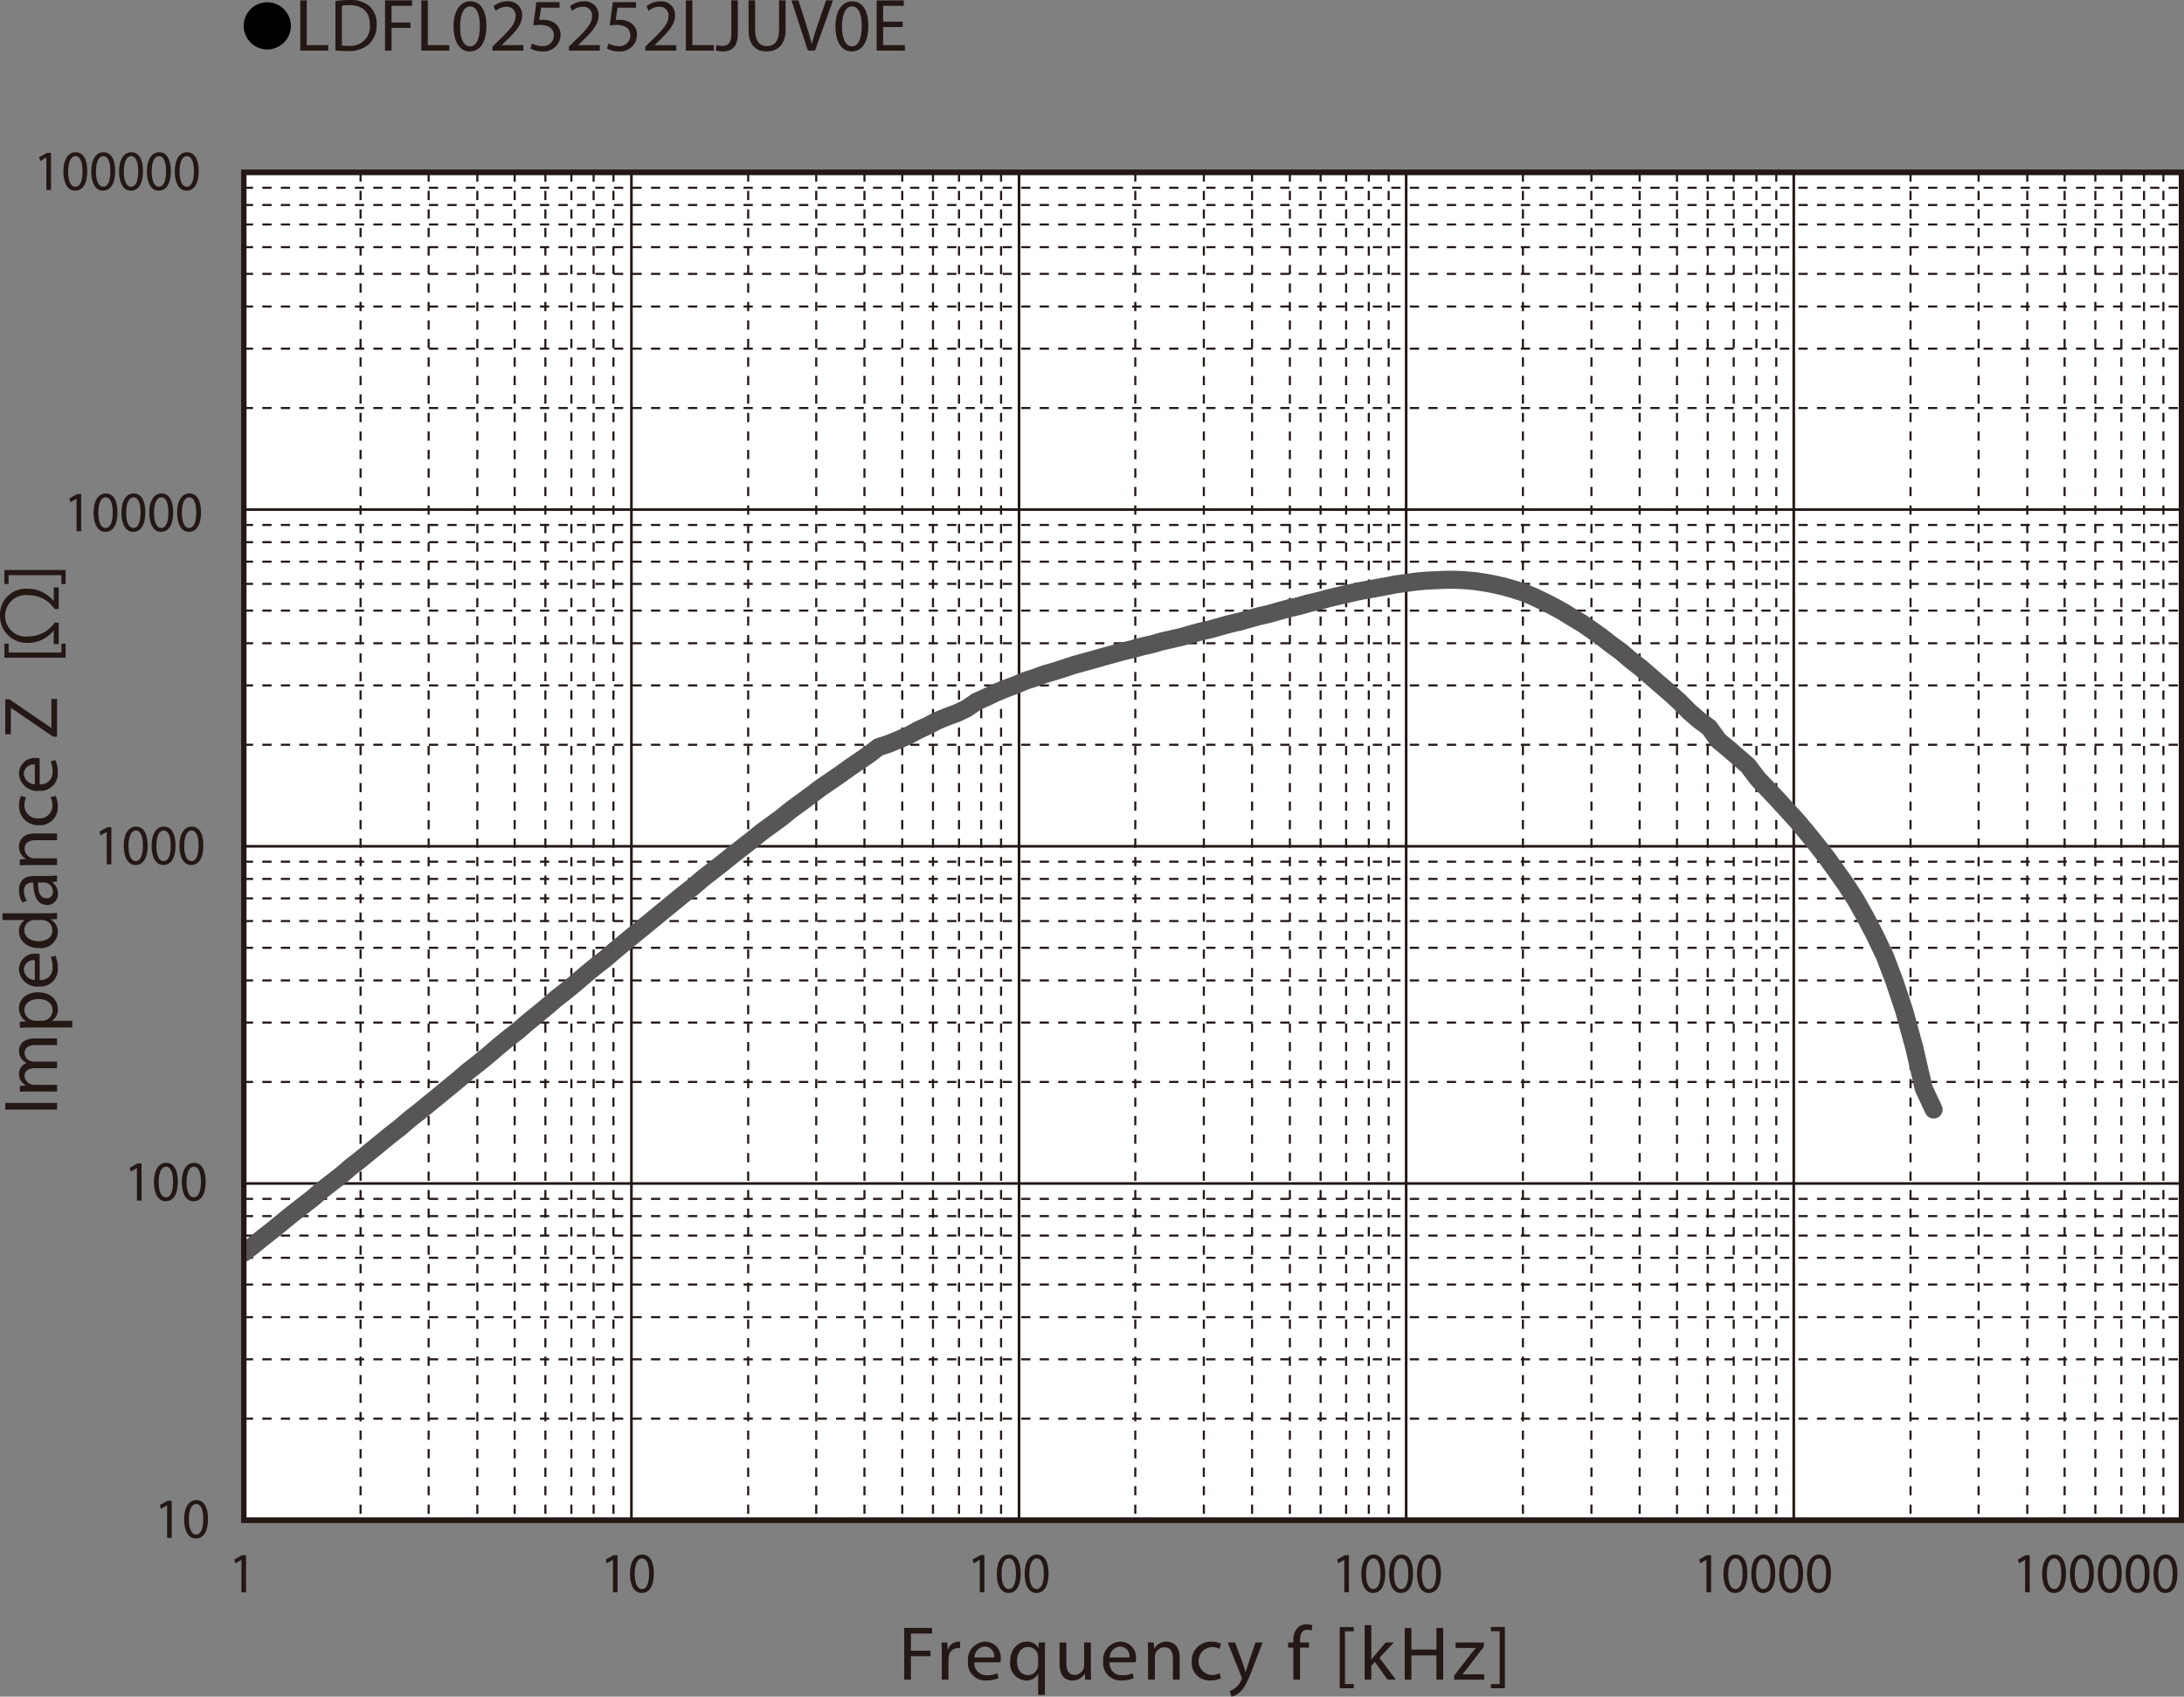 <svg id="レイヤー_1" data-name="レイヤー 1" xmlns="http://www.w3.org/2000/svg" xmlns:xlink="http://www.w3.org/1999/xlink" viewBox="0 0 322.39 250.507">
  <rect x="0" y="0" width="322.39" height="250.507" fill="#808080" stroke="none"/>
  <defs>
    <style>
      .cls-1, .cls-4, .cls-5, .cls-6, .cls-8 {
        fill: none;
      }

      .cls-1, .cls-4, .cls-5, .cls-6 {
        stroke: #231815;
      }

      .cls-1, .cls-6 {
        stroke-width: 0.774px;
      }

      .cls-2 {
        fill: #231815;
      }

      .cls-3 {
        fill: #fff;
      }

      .cls-4 {
        stroke-miterlimit: 3.864;
        stroke-width: 0.309px;
        stroke-dasharray: 1.366 1.366;
      }

      .cls-5, .cls-6, .cls-8 {
        stroke-linecap: round;
      }

      .cls-5, .cls-8 {
        stroke-linejoin: round;
      }

      .cls-5 {
        stroke-width: 0.388px;
      }

      .cls-6 {
        stroke-miterlimit: 10;
      }

      .cls-7 {
        clip-path: url(#clip-path);
      }

      .cls-8 {
        stroke: #575555;
        stroke-width: 2.663px;
      }
    </style>
    <clipPath id="clip-path" transform="translate(-1.438 -1.738)">
      <rect class="cls-1" x="37.43" y="27.188" width="286.011" height="199.006"/>
    </clipPath>
  </defs>
  <title>FL_HighV_Imp_LDFL025252LJUV0E</title>
  <g>
    <path d="M44.374,5.591a3.482,3.482,0,1,1-3.478-3.518A3.496,3.496,0,0,1,44.374,5.591Z" transform="translate(-1.438 -1.738)"/>
    <path class="cls-2" d="M45.758,1.793h.958V8.405h3.168V9.209h-4.126Z" transform="translate(-1.438 -1.738)"/>
    <path class="cls-2" d="M50.95,1.893a13.665,13.665,0,0,1,2.036-.154,4.248,4.248,0,0,1,3.003.924,3.415,3.415,0,0,1,1.045,2.662,3.923,3.923,0,0,1-1.067,2.883,4.57,4.57,0,0,1-3.279,1.067,15.415,15.415,0,0,1-1.738-.088Zm.958,6.557a6.042,6.042,0,0,0,.968.055A2.85,2.85,0,0,0,56.033,5.358c.011-1.749-.979-2.86-3.003-2.86a5.423,5.423,0,0,0-1.122.099Z" transform="translate(-1.438 -1.738)"/>
    <path class="cls-2" d="M58.276,1.793h3.994v.803H59.233V5.061h2.805v.792H59.233V9.209h-.958Z" transform="translate(-1.438 -1.738)"/>
    <path class="cls-2" d="M63.633,1.793h.958V8.405h3.168V9.209h-4.126Z" transform="translate(-1.438 -1.738)"/>
    <path class="cls-2" d="M73.236,5.556c0,2.431-.902,3.773-2.486,3.773-1.397,0-2.343-1.309-2.365-3.675,0-2.398,1.034-3.718,2.486-3.718C72.378,1.937,73.236,3.279,73.236,5.556ZM69.353,5.666c0,1.859.572,2.916,1.452,2.916.99,0,1.463-1.155,1.463-2.981,0-1.76-.451-2.916-1.452-2.916C69.969,2.685,69.353,3.719,69.353,5.666Z" transform="translate(-1.438 -1.738)"/>
    <path class="cls-2" d="M74.127,9.209V8.614l.759-.737c1.826-1.738,2.651-2.663,2.662-3.741a1.276,1.276,0,0,0-1.419-1.397,2.436,2.436,0,0,0-1.519.605l-.308-.682a3.139,3.139,0,0,1,2.024-.726A2.012,2.012,0,0,1,78.517,4.016c0,1.32-.957,2.388-2.464,3.84L75.48,8.383v.022h3.212V9.209Z" transform="translate(-1.438 -1.738)"/>
    <path class="cls-2" d="M84.039,2.872H81.31l-.275,1.837a3.826,3.826,0,0,1,.583-.044,3.023,3.023,0,0,1,1.541.385,2.039,2.039,0,0,1,1.023,1.837A2.481,2.481,0,0,1,81.519,9.33a3.505,3.505,0,0,1-1.782-.44l.242-.737a3.2,3.2,0,0,0,1.529.396,1.578,1.578,0,0,0,1.694-1.551c-.011-.924-.627-1.584-2.058-1.584a7.446,7.446,0,0,0-.99.077l.462-3.432h3.421Z" transform="translate(-1.438 -1.738)"/>
    <path class="cls-2" d="M85.413,9.209V8.614l.759-.737c1.826-1.738,2.651-2.663,2.662-3.741a1.276,1.276,0,0,0-1.419-1.397,2.436,2.436,0,0,0-1.519.605l-.308-.682a3.139,3.139,0,0,1,2.024-.726,2.012,2.012,0,0,1,2.189,2.079c0,1.32-.957,2.388-2.464,3.84l-.572.528v.022h3.212V9.209Z" transform="translate(-1.438 -1.738)"/>
    <path class="cls-2" d="M95.325,2.872H92.596l-.275,1.837a3.827,3.827,0,0,1,.583-.044,3.023,3.023,0,0,1,1.541.385,2.039,2.039,0,0,1,1.023,1.837,2.481,2.481,0,0,1-2.663,2.442A3.505,3.505,0,0,1,91.023,8.89l.242-.737a3.2,3.2,0,0,0,1.529.396,1.578,1.578,0,0,0,1.694-1.551c-.011-.924-.627-1.584-2.058-1.584a7.446,7.446,0,0,0-.99.077l.462-3.432h3.421Z" transform="translate(-1.438 -1.738)"/>
    <path class="cls-2" d="M96.699,9.209V8.614l.759-.737c1.826-1.738,2.651-2.663,2.662-3.741a1.276,1.276,0,0,0-1.419-1.397,2.436,2.436,0,0,0-1.519.605L96.875,2.663a3.139,3.139,0,0,1,2.024-.726,2.012,2.012,0,0,1,2.189,2.079c0,1.32-.957,2.388-2.464,3.84l-.572.528v.022h3.212V9.209Z" transform="translate(-1.438 -1.738)"/>
    <path class="cls-2" d="M102.683,1.793h.958V8.405h3.168V9.209h-4.126Z" transform="translate(-1.438 -1.738)"/>
    <path class="cls-2" d="M109.394,1.793h.957V6.755c0,1.969-.968,2.574-2.244,2.574a3.099,3.099,0,0,1-1.023-.176l.143-.781a2.291,2.291,0,0,0,.803.143c.858,0,1.364-.385,1.364-1.837Z" transform="translate(-1.438 -1.738)"/>
    <path class="cls-2" d="M112.902,1.793V6.183c0,1.661.737,2.365,1.727,2.365,1.1,0,1.804-.726,1.804-2.365V1.793h.968V6.117c0,2.277-1.199,3.212-2.806,3.212-1.518,0-2.662-.869-2.662-3.168V1.793Z" transform="translate(-1.438 -1.738)"/>
    <path class="cls-2" d="M120.69,9.209l-2.42-7.415h1.034L120.459,5.446c.319,1.001.594,1.903.792,2.772h.022c.209-.858.517-1.793.847-2.761l1.254-3.664h1.023l-2.651,7.415Z" transform="translate(-1.438 -1.738)"/>
    <path class="cls-2" d="M129.611,5.556c0,2.431-.902,3.773-2.486,3.773-1.397,0-2.343-1.309-2.365-3.675,0-2.398,1.034-3.718,2.486-3.718C128.753,1.937,129.611,3.279,129.611,5.556ZM125.728,5.666c0,1.859.572,2.916,1.452,2.916.99,0,1.463-1.155,1.463-2.981,0-1.76-.451-2.916-1.452-2.916C126.344,2.685,125.728,3.719,125.728,5.666Z" transform="translate(-1.438 -1.738)"/>
    <path class="cls-2" d="M134.683,5.732h-2.882V8.405h3.212V9.209h-4.17v-7.415h4.005v.803h-3.047V4.94h2.882Z" transform="translate(-1.438 -1.738)"/>
  </g>
  <rect class="cls-3" x="35.991" y="25.45" width="286.011" height="199.006"/>
  <rect class="cls-3" x="35.991" y="25.45" width="286.011" height="199.006"/>
  <path class="cls-4" d="M37.43,29.463H323.44m-286.01,2.543H323.44M37.43,34.883H323.44M37.43,38.231H323.44M37.43,42.177H323.44M37.43,46.996H323.44m-286.01,6.222H323.44M37.43,61.983H323.44M37.43,79.248H323.44M37.43,81.789H323.44M37.43,84.669H323.44M37.43,87.946H323.44M37.43,91.894H323.44M37.43,96.714H323.44M37.43,102.937H323.44M37.43,111.701H323.44M37.43,128.967H323.44M37.43,131.51H323.44M37.43,134.384H323.44M37.43,137.731H323.44M37.43,141.679H323.44M37.43,146.498H323.44M37.43,152.719H323.44M37.43,161.487H323.44M37.43,178.75H323.44M37.43,181.292H323.44M37.43,184.17H323.44M37.43,187.45H323.44M37.43,191.398H323.44m-286.01,4.817H323.44M37.43,202.438H323.44M37.43,211.205H323.44" transform="translate(-1.438 -1.738)"/>
  <path class="cls-5" d="M37.43,27.187H323.44M37.43,76.973H323.44M37.43,126.691H323.44M37.43,176.475H323.44" transform="translate(-1.438 -1.738)"/>
  <path class="cls-4" d="M320.787,27.187V226.194m-2.86-199.008V226.194M314.579,27.187V226.194M310.741,27.187V226.194M306.205,27.187V226.194m-5.512-199.008V226.194M293.507,27.187V226.194M283.458,27.187V226.194M263.643,27.187V226.194M260.711,27.187V226.194M257.362,27.187V226.194M253.524,27.187V226.194M248.988,27.187V226.194m-5.512-199.008V226.194m-7.116-199.008V226.194M226.243,27.187V226.194M206.425,27.187V226.194M203.494,27.187V226.194M200.146,27.187V226.194M196.378,27.187V226.194M191.843,27.187V226.194M186.261,27.187V226.194m-7.118-199.008V226.194M169.024,27.187V226.194M149.209,27.187V226.194M146.279,27.187V226.194M143,27.187V226.194M139.161,27.187V226.194M134.625,27.187V226.194M129.044,27.187V226.194m-7.118-199.008V226.194M111.879,27.187V226.194M91.994,27.187V226.194M89.064,27.187V226.194M85.783,27.187V226.194M81.945,27.187V226.194M77.41,27.187V226.194M71.898,27.187V226.194M64.712,27.187V226.194M54.663,27.187V226.194" transform="translate(-1.438 -1.738)"/>
  <path class="cls-5" d="M323.44,27.187V226.194M266.223,27.187V226.194M209.008,27.187V226.194M151.861,27.187V226.194M94.644,27.187V226.194" transform="translate(-1.438 -1.738)"/>
  <rect class="cls-6" x="35.991" y="25.45" width="286.011" height="199.006"/>
  <g>
    <g class="cls-7">
      <path class="cls-8" d="M38.894,185.575l1.396-1.136m0,0,1.465-1.139m0,0,1.466-1.204m0,0,1.395-1.136m0,0,2.931-2.278m0,0,1.396-1.204m0,0,1.466-1.137,1.464-1.135m0,0,1.395-1.206m0,0,1.468-1.137m0,0,1.464-1.205m0,0,1.396-1.14m0,0,1.464-1.2m0,0,1.466-1.137m0,0,1.396-1.205m0,0,1.464-1.139m0,0L64.852,164.63m0,0,1.393-1.136m0,0,2.932-2.41m0,0,1.396-1.202m0,0,1.464-1.14m0,0,1.466-1.203m0,0,1.396-1.205m0,0,1.466-1.204m0,0,1.466-1.137m0,0,1.393-1.206m0,0,1.466-1.204,1.468-1.205m0,0,1.396-1.204m0,0,1.464-1.135m0,0,1.464-1.206m0,0,1.396-1.203m0,0,1.464-1.206m0,0,1.467-1.139m0,0,1.395-1.203m0,0,1.466-1.205,1.465-1.206m0,0,1.397-1.135m0,0,2.929-2.409m0,0,1.396-1.139m0,0,1.466-1.203m0,0,1.466-1.139m0,0,1.395-1.206m0,0,1.466-1.136,1.465-1.139m0,0,1.399-1.136m0,0,1.464-1.139,1.464-1.136m0,0,1.395-1.139m0,0,1.466-1.069,1.466-1.07m0,0,1.396-1.137m0,0,1.466-1.073,1.465-1.071m0,0,1.395-1.07m0,0,1.466-1.002,1.463-1.005m0,0,1.397-1.004m0,0,1.464-1.001,1.466-1.006m0,0,1.395-1.069m0,0,1.467-.47m0,0,1.465-.602m0,0,1.395-.603m0,0,1.465-.802m0,0,1.466-.669m0,0,1.396-.737m0,0,1.466-.603m0,0,1.464-.535m0,0,1.395-.669m0,0,1.466-1.004m0,0,1.468-.667m0,0,1.394-.671m0,0,1.466-.602m0,0,1.464-.536m0,0,1.396-.602m0,0,1.466-.469m0,0,1.464-.535m0,0,1.396-.403m0,0,1.464-.468m0,0,1.397-.468m0,0,1.464-.402,1.466-.402m0,0,1.394-.402m0,0,1.468-.401,1.464-.402m0,0,1.396-.334m0,0,1.464-.403m0,0,1.464-.334m0,0,1.397-.402m0,0,1.466-.332,1.465-.335m0,0,1.394-.403m0,0,1.468-.401m0,0,1.464-.332m0,0,1.397-.403m0,0,1.464-.402m0,0,1.463-.335m0,0,1.397-.401m0,0,1.466-.402m0,0,1.466-.335m0,0,1.394-.401m0,0,1.466-.403m0,0,1.466-.332m0,0,1.396-.403m0,0,1.464-.334m0,0,1.464-.402m0,0,1.396-.334m0,0,1.464-.338,1.469-.334m0,0,1.392-.267m0,0,1.466-.267,1.464-.269m0,0,1.397-.267m0,0,1.466-.201,1.464-.201m0,0,1.395-.134m0,0,1.466-.067,1.466-.067m0,0H216.193m0,0,1.468.067m0,0,1.464.133m0,0,1.397.202m0,0,1.464.268m0,0,1.464.335m0,0,1.395.401m0,0,1.466.469m0,0,1.464.6m0,0,1.397.671m0,0,1.466.737m0,0,1.464.8m0,0,1.396.872m0,0,1.466.87m0,0,1.464,1.004m0,0,1.396,1.005m0,0,1.464,1.139m0,0,1.466,1.069m0,0,1.396,1.202m0,0,1.465,1.14m0,0,1.466,1.269m0,0,1.395,1.204m0,0,1.468,1.273m0,0,1.464,1.337m0,0,1.395,1.407m0,0,1.464,1.269m0,0,1.464,1.072m0,0,1.397,1.943m0,0,1.466,1.203m0,0,1.466,1.27m0,0,1.392,1.206m0,0,1.469,1.941m0,0,1.464,1.539m0,0,1.395,1.473m0,0,2.93,3.211m0,0,1.397,1.671m0,0,1.464,1.807m0,0,1.466,1.873m0,0,1.393,1.94m0,0,1.467,2.075m0,0,1.466,2.275m0,0,1.396,2.477m0,0,1.464,2.81m0,0,1.464,3.079m0,0,1.397,3.68m0,0,1.464,4.413m0,0,1.466,5.357m0,0,1.394,6.022m0,0,1.466,3.142M37.43,186.713l1.464-1.137" transform="translate(-1.438 -1.738)"/>
    </g>
    <rect class="cls-1" x="35.991" y="25.45" width="286.011" height="199.006"/>
  </g>
  <g>
    <path class="cls-2" d="M134.917,242.098h4.11v.828h-3.125v2.539h2.887v.816h-2.887v3.458H134.917Z" transform="translate(-1.438 -1.738)"/>
    <path class="cls-2" d="M140.457,245.964c0-.646-.011-1.202-.045-1.712h.872l.033,1.077h.046a1.644,1.644,0,0,1,1.517-1.202,1.087,1.087,0,0,1,.283.034v.941a1.501,1.501,0,0,0-.34-.034,1.399,1.399,0,0,0-1.336,1.281,2.832,2.832,0,0,0-.045.465v2.925H140.457Z" transform="translate(-1.438 -1.738)"/>
    <path class="cls-2" d="M145.271,247.177a1.758,1.758,0,0,0,1.88,1.905,3.595,3.595,0,0,0,1.518-.284l.169.715a4.437,4.437,0,0,1-1.822.34,2.546,2.546,0,0,1-2.694-2.767,2.662,2.662,0,0,1,2.569-2.959,2.324,2.324,0,0,1,2.265,2.585,3.674,3.674,0,0,1-.034.465Zm2.922-.714a1.421,1.421,0,0,0-1.382-1.621,1.652,1.652,0,0,0-1.528,1.621Z" transform="translate(-1.438 -1.738)"/>
    <path class="cls-2" d="M154.685,248.889h-.022a1.948,1.948,0,0,1-1.789.976,2.501,2.501,0,0,1-2.32-2.778c0-2.052,1.324-2.959,2.479-2.959a1.8,1.8,0,0,1,1.687.953h.022l.034-.828h.939c-.022.465-.033.941-.033,1.508v6.225h-.997Zm0-2.414a1.694,1.694,0,0,0-.045-.42,1.457,1.457,0,0,0-1.427-1.134c-1.03,0-1.653.873-1.653,2.108,0,1.089.521,2.041,1.619,2.041a1.484,1.484,0,0,0,1.427-1.088,1.697,1.697,0,0,0,.079-.477Z" transform="translate(-1.438 -1.738)"/>
    <path class="cls-2" d="M162.468,248.244c0,.566.011,1.065.045,1.496h-.883l-.057-.896h-.022a2.062,2.062,0,0,1-1.812,1.021c-.86,0-1.891-.477-1.891-2.403v-3.209h.996v3.038c0,1.043.316,1.746,1.223,1.746a1.404,1.404,0,0,0,1.404-1.417v-3.367h.996Z" transform="translate(-1.438 -1.738)"/>
    <path class="cls-2" d="M165.234,247.177a1.758,1.758,0,0,0,1.88,1.905,3.595,3.595,0,0,0,1.518-.284l.169.715a4.437,4.437,0,0,1-1.822.34,2.546,2.546,0,0,1-2.694-2.767,2.662,2.662,0,0,1,2.569-2.959,2.324,2.324,0,0,1,2.265,2.585,3.674,3.674,0,0,1-.034.465Zm2.922-.714a1.421,1.421,0,0,0-1.382-1.621,1.652,1.652,0,0,0-1.528,1.621Z" transform="translate(-1.438 -1.738)"/>
    <path class="cls-2" d="M170.91,245.738c0-.567-.011-1.032-.045-1.485h.883l.057.907h.022a2.017,2.017,0,0,1,1.812-1.032c.759,0,1.937.454,1.937,2.336v3.276h-.996v-3.163c0-.885-.329-1.621-1.269-1.621a1.416,1.416,0,0,0-1.336,1.02,1.445,1.445,0,0,0-.067.465v3.299h-.997Z" transform="translate(-1.438 -1.738)"/>
    <path class="cls-2" d="M181.66,249.536a3.667,3.667,0,0,1-1.573.317,2.605,2.605,0,0,1-2.729-2.8,2.786,2.786,0,0,1,2.943-2.914,3.328,3.328,0,0,1,1.381.283l-.226.771a2.306,2.306,0,0,0-1.155-.261,2.068,2.068,0,0,0-.034,4.126,2.823,2.823,0,0,0,1.223-.271Z" transform="translate(-1.438 -1.738)"/>
    <path class="cls-2" d="M183.747,244.252l1.2,3.242c.125.363.261.794.352,1.123h.022c.102-.329.215-.749.351-1.146l1.087-3.22h1.054l-1.495,3.911c-.713,1.882-1.2,2.846-1.879,3.436a2.706,2.706,0,0,1-1.224.646l-.249-.839a2.638,2.638,0,0,0,.872-.488,3.024,3.024,0,0,0,.838-1.11.729.729,0,0,0,.079-.238.879.879,0,0,0-.067-.261l-2.027-5.057Z" transform="translate(-1.438 -1.738)"/>
    <path class="cls-2" d="M192.357,249.74v-4.728h-.771v-.76h.771v-.261a2.591,2.591,0,0,1,.634-1.916,1.908,1.908,0,0,1,1.336-.51,2.323,2.323,0,0,1,.85.158l-.137.771a1.476,1.476,0,0,0-.634-.125c-.849,0-1.064.748-1.064,1.587v.295H194.667v.76H193.342v4.728Z" transform="translate(-1.438 -1.738)"/>
    <path class="cls-2" d="M199.201,251.009v-9.035h2.071v.623H199.971v7.789h1.302v.623Z" transform="translate(-1.438 -1.738)"/>
    <path class="cls-2" d="M203.867,246.769h.022c.136-.192.328-.431.487-.623l1.607-1.894h1.2l-2.117,2.256,2.411,3.231h-1.211l-1.891-2.63-.51.566v2.063h-.985v-8.05h.985Z" transform="translate(-1.438 -1.738)"/>
    <path class="cls-2" d="M209.782,242.098v3.197h3.69v-3.197h.997v7.642h-.997v-3.583h-3.69v3.583h-.985v-7.642Z" transform="translate(-1.438 -1.738)"/>
    <path class="cls-2" d="M216.082,249.162l2.479-3.231c.237-.295.464-.556.713-.85v-.023h-2.966v-.805h4.178l-.012.624L218.029,248.062c-.227.306-.453.578-.702.861v.022h3.204v.794H216.082Z" transform="translate(-1.438 -1.738)"/>
    <path class="cls-2" d="M223.581,241.962v9.047h-2.072v-.623h1.303v-7.801h-1.303v-.623Z" transform="translate(-1.438 -1.738)"/>
  </g>
  <g>
    <path class="cls-2" d="M2.215,164.583H9.856v.986H2.215Z" transform="translate(-1.438 -1.738)"/>
    <path class="cls-2" d="M5.854,162.896c-.567,0-1.032.011-1.485.045v-.873l.885-.045v-.034a1.893,1.893,0,0,1-1.01-1.724,1.622,1.622,0,0,1,1.1-1.553V158.689a2.261,2.261,0,0,1-.714-.611,1.878,1.878,0,0,1-.386-1.214c0-.726.477-1.803,2.381-1.803H9.856v.976H6.75c-1.055,0-1.689.386-1.689,1.19a1.292,1.292,0,0,0,.907,1.179,1.625,1.625,0,0,0,.499.079H9.856v.976H6.568c-.873,0-1.508.386-1.508,1.145a1.364,1.364,0,0,0,.998,1.236,1.376,1.376,0,0,0,.487.079H9.856v.976Z" transform="translate(-1.438 -1.738)"/>
    <path class="cls-2" d="M6.16,153.446c-.702,0-1.27.022-1.791.045v-.896l.941-.046v-.022a2.158,2.158,0,0,1-1.066-1.95c0-1.326,1.123-2.324,2.789-2.324,1.973,0,2.948,1.202,2.948,2.494a1.923,1.923,0,0,1-.862,1.689v.023h2.982v.986Zm1.463-.986a2.266,2.266,0,0,0,.408-.046,1.54,1.54,0,0,0,1.168-1.496c0-1.055-.862-1.667-2.12-1.667-1.1,0-2.041.578-2.041,1.633a1.593,1.593,0,0,0,1.235,1.508,1.616,1.616,0,0,0,.408.068Z" transform="translate(-1.438 -1.738)"/>
    <path class="cls-2" d="M7.294,146.443A1.759,1.759,0,0,0,9.199,144.561,3.598,3.598,0,0,0,8.915,143.042l.715-.17a4.454,4.454,0,0,1,.34,1.825,2.548,2.548,0,0,1-2.767,2.698,2.664,2.664,0,0,1-2.959-2.573,2.325,2.325,0,0,1,2.585-2.268,3.915,3.915,0,0,1,.465.033Zm-.714-2.926a1.421,1.421,0,0,0-1.621,1.384,1.653,1.653,0,0,0,1.621,1.53Z" transform="translate(-1.438 -1.738)"/>
    <path class="cls-2" d="M1.807,136.582H8.439c.487,0,1.043-.012,1.417-.046v.896l-.952.045v.022a2.031,2.031,0,0,1,1.077,1.871,2.502,2.502,0,0,1-2.789,2.347c-1.825.011-2.948-1.122-2.948-2.46a1.836,1.836,0,0,1,.839-1.655v-.023H1.807Zm4.796.997a1.744,1.744,0,0,0-.419.046A1.467,1.467,0,0,0,5.026,139.064c0,1.032.907,1.645,2.12,1.645,1.111,0,2.029-.545,2.029-1.622a1.499,1.499,0,0,0-1.19-1.462,1.719,1.719,0,0,0-.431-.046Z" transform="translate(-1.438 -1.738)"/>
    <path class="cls-2" d="M9.856,131.891l-.691.079v.034a2.045,2.045,0,0,1,.816,1.678,1.564,1.564,0,0,1-1.576,1.679c-1.326,0-2.052-1.18-2.041-3.3H6.251a1.131,1.131,0,0,0-1.27,1.247,2.729,2.729,0,0,0,.408,1.429l-.657.227a3.402,3.402,0,0,1-.488-1.803c0-1.678,1.146-2.086,2.245-2.086H8.541a7.691,7.691,0,0,0,1.315-.091Zm-2.801.147c-.022,1.089.171,2.324,1.236,2.324a.883.883,0,0,0,.952-.941,1.365,1.365,0,0,0-.918-1.326,1.041,1.041,0,0,0-.317-.057Z" transform="translate(-1.438 -1.738)"/>
    <path class="cls-2" d="M5.854,129.468c-.567,0-1.032.012-1.485.046v-.885l.907-.057v-.022a2.019,2.019,0,0,1-1.032-1.814c0-.759.454-1.938,2.336-1.938H9.856v.998H6.693c-.885,0-1.621.329-1.621,1.27a1.418,1.418,0,0,0,1.02,1.338,1.444,1.444,0,0,0,.465.068H9.856v.997Z" transform="translate(-1.438 -1.738)"/>
    <path class="cls-2" d="M9.652,119.268a3.679,3.679,0,0,1,.317,1.576,2.607,2.607,0,0,1-2.8,2.732,2.788,2.788,0,0,1-2.914-2.948,3.34,3.34,0,0,1,.283-1.383l.771.227a2.304,2.304,0,0,0-.261,1.156A1.899,1.899,0,0,0,7.124,122.567a1.881,1.881,0,0,0,2.052-1.905A2.83,2.83,0,0,0,8.904,119.438Z" transform="translate(-1.438 -1.738)"/>
    <path class="cls-2" d="M7.294,117.547a1.758,1.758,0,0,0,1.905-1.882,3.597,3.597,0,0,0-.284-1.519l.715-.17a4.456,4.456,0,0,1,.34,1.826A2.548,2.548,0,0,1,7.203,118.5a2.664,2.664,0,0,1-2.959-2.574,2.325,2.325,0,0,1,2.585-2.268,3.769,3.769,0,0,1,.465.034Zm-.714-2.925a1.421,1.421,0,0,0-1.621,1.383,1.653,1.653,0,0,0,1.621,1.53Z" transform="translate(-1.438 -1.738)"/>
    <path class="cls-2" d="M9.278,110.511l-6.201-4.24H3.043v3.877H2.215v-5.158h.602l6.179,4.217H9.029v-4.274h.827v5.578Z" transform="translate(-1.438 -1.738)"/>
    <path class="cls-2" d="M11.126,98.852H2.091v-2.075h.623v1.304h7.789V96.777H11.126Z" transform="translate(-1.438 -1.738)"/>
    <path class="cls-2" d="M9.368,88.474h.739v3.181H9.503a4.604,4.604,0,0,0-3.875-2.039A3.07,3.07,0,1,0,5.649,95.709,4.712,4.712,0,0,0,9.503,93.671h.604v3.169H9.368v-1.96H9.323A4.877,4.877,0,0,1,5.583,96.661,3.974,3.974,0,0,1,1.438,92.596a3.816,3.816,0,0,1,4.043-3.931,4.981,4.981,0,0,1,3.842,1.77h.045Z" transform="translate(-1.438 -1.738)"/>
    <path class="cls-2" d="M2.079,85.893H11.126v2.075h-.623V86.664H2.702v1.304H2.079Z" transform="translate(-1.438 -1.738)"/>
  </g>
  <path class="cls-2" d="M37.076,232.058h-.016l-.905.515-.137-.565,1.138-.641h.601v5.484h-.681Z" transform="translate(-1.438 -1.738)"/>
  <g>
    <path class="cls-2" d="M26.104,224.009h-.016l-.905.515-.137-.565,1.138-.641h.601v5.484h-.681Z" transform="translate(-1.438 -1.738)"/>
    <path class="cls-2" d="M32.146,226c0,1.865-.657,2.895-1.811,2.895-1.018,0-1.706-1.004-1.723-2.818,0-1.84.753-2.852,1.811-2.852C31.521,223.225,32.146,224.254,32.146,226Zm-2.828.085c0,1.426.417,2.235,1.058,2.235.721,0,1.065-.886,1.065-2.286,0-1.351-.328-2.236-1.058-2.236C29.768,223.798,29.318,224.591,29.318,226.085Z" transform="translate(-1.438 -1.738)"/>
  </g>
  <g>
    <path class="cls-2" d="M17.193,124.569h-.016l-.905.515-.137-.565,1.138-.642H17.874v5.485h-.681Z" transform="translate(-1.438 -1.738)"/>
    <path class="cls-2" d="M23.235,126.561c0,1.865-.657,2.894-1.811,2.894-1.018,0-1.706-1.004-1.723-2.818,0-1.839.753-2.852,1.811-2.852C22.61,123.784,23.235,124.813,23.235,126.561Zm-2.828.084c0,1.426.417,2.237,1.058,2.237.721,0,1.065-.887,1.065-2.287,0-1.35-.328-2.236-1.058-2.236C20.856,124.358,20.407,125.151,20.407,126.645Z" transform="translate(-1.438 -1.738)"/>
    <path class="cls-2" d="M27.347,126.561c0,1.865-.657,2.894-1.811,2.894-1.018,0-1.706-1.004-1.723-2.818,0-1.839.753-2.852,1.811-2.852C26.722,123.784,27.347,124.813,27.347,126.561Zm-2.828.084c0,1.426.417,2.237,1.058,2.237.721,0,1.065-.887,1.065-2.287,0-1.35-.328-2.236-1.058-2.236C24.968,124.358,24.519,125.151,24.519,126.645Z" transform="translate(-1.438 -1.738)"/>
    <path class="cls-2" d="M31.457,126.561c0,1.865-.657,2.894-1.811,2.894-1.018,0-1.706-1.004-1.723-2.818,0-1.839.753-2.852,1.811-2.852C30.832,123.784,31.457,124.813,31.457,126.561Zm-2.828.084c0,1.426.417,2.237,1.058,2.237.721,0,1.065-.887,1.065-2.287,0-1.35-.328-2.236-1.058-2.236C29.078,124.358,28.629,125.151,28.629,126.645Z" transform="translate(-1.438 -1.738)"/>
  </g>
  <g>
    <path class="cls-2" d="M21.649,174.212h-.016l-.905.515-.137-.565,1.138-.641h.601v5.484h-.681Z" transform="translate(-1.438 -1.738)"/>
    <path class="cls-2" d="M27.691,176.204c0,1.865-.657,2.895-1.811,2.895-1.018,0-1.706-1.004-1.723-2.818,0-1.84.753-2.852,1.811-2.852C27.066,173.428,27.691,174.458,27.691,176.204Zm-2.828.085c0,1.426.417,2.235,1.058,2.235.721,0,1.065-.886,1.065-2.286,0-1.351-.328-2.236-1.058-2.236C25.312,174.001,24.863,174.794,24.863,176.289Z" transform="translate(-1.438 -1.738)"/>
    <path class="cls-2" d="M31.803,176.204c0,1.865-.657,2.895-1.811,2.895-1.018,0-1.706-1.004-1.723-2.818,0-1.84.753-2.852,1.811-2.852C31.178,173.428,31.803,174.458,31.803,176.204Zm-2.828.085c0,1.426.417,2.235,1.058,2.235.721,0,1.065-.886,1.065-2.286,0-1.351-.328-2.236-1.058-2.236C29.424,174.001,28.975,174.794,28.975,176.289Z" transform="translate(-1.438 -1.738)"/>
  </g>
  <g>
    <path class="cls-2" d="M12.738,75.378h-.016l-.905.515-.137-.565,1.138-.642H13.419v5.485h-.681Z" transform="translate(-1.438 -1.738)"/>
    <path class="cls-2" d="M18.78,77.37c0,1.865-.657,2.894-1.811,2.894-1.018,0-1.706-1.004-1.723-2.818,0-1.839.753-2.852,1.811-2.852C18.155,74.594,18.78,75.623,18.78,77.37Zm-2.828.084c0,1.426.417,2.236,1.058,2.236.721,0,1.065-.886,1.065-2.287,0-1.35-.328-2.236-1.058-2.236C16.401,75.167,15.952,75.961,15.952,77.454Z" transform="translate(-1.438 -1.738)"/>
    <path class="cls-2" d="M22.892,77.37c0,1.865-.657,2.894-1.811,2.894-1.018,0-1.706-1.004-1.723-2.818,0-1.839.753-2.852,1.811-2.852C22.267,74.594,22.892,75.623,22.892,77.37Zm-2.828.084c0,1.426.417,2.236,1.058,2.236.721,0,1.065-.886,1.065-2.287,0-1.35-.328-2.236-1.058-2.236C20.513,75.167,20.063,75.961,20.063,77.454Z" transform="translate(-1.438 -1.738)"/>
    <path class="cls-2" d="M27.002,77.37c0,1.865-.657,2.894-1.811,2.894-1.018,0-1.706-1.004-1.723-2.818,0-1.839.753-2.852,1.811-2.852C26.377,74.594,27.002,75.623,27.002,77.37Zm-2.828.084c0,1.426.417,2.236,1.058,2.236.721,0,1.065-.886,1.065-2.287,0-1.35-.328-2.236-1.058-2.236C24.623,75.167,24.174,75.961,24.174,77.454Z" transform="translate(-1.438 -1.738)"/>
    <path class="cls-2" d="M31.113,77.37c0,1.865-.657,2.894-1.811,2.894-1.018,0-1.706-1.004-1.723-2.818,0-1.839.753-2.852,1.811-2.852C30.488,74.594,31.113,75.623,31.113,77.37Zm-2.828.084c0,1.426.417,2.236,1.058,2.236.721,0,1.065-.886,1.065-2.287,0-1.35-.328-2.236-1.058-2.236C28.734,75.167,28.285,75.961,28.285,77.454Z" transform="translate(-1.438 -1.738)"/>
  </g>
  <g>
    <path class="cls-2" d="M8.281,25H8.266l-.905.515-.137-.565,1.138-.642h.601v5.485H8.281Z" transform="translate(-1.438 -1.738)"/>
    <path class="cls-2" d="M14.323,26.992c0,1.865-.657,2.894-1.811,2.894-1.018,0-1.706-1.004-1.723-2.818,0-1.839.753-2.852,1.811-2.852C13.698,24.216,14.323,25.245,14.323,26.992Zm-2.828.084c0,1.426.417,2.236,1.058,2.236.721,0,1.065-.886,1.065-2.287,0-1.35-.328-2.236-1.058-2.236C11.944,24.79,11.495,25.583,11.495,27.076Z" transform="translate(-1.438 -1.738)"/>
    <path class="cls-2" d="M18.435,26.992c0,1.865-.657,2.894-1.811,2.894-1.018,0-1.706-1.004-1.723-2.818,0-1.839.753-2.852,1.811-2.852C17.81,24.216,18.435,25.245,18.435,26.992Zm-2.828.084c0,1.426.417,2.236,1.058,2.236.721,0,1.065-.886,1.065-2.287,0-1.35-.328-2.236-1.058-2.236C16.056,24.79,15.606,25.583,15.606,27.076Z" transform="translate(-1.438 -1.738)"/>
    <path class="cls-2" d="M22.545,26.992c0,1.865-.657,2.894-1.811,2.894-1.018,0-1.706-1.004-1.723-2.818,0-1.839.753-2.852,1.811-2.852C21.92,24.216,22.545,25.245,22.545,26.992Zm-2.828.084c0,1.426.417,2.236,1.058,2.236.721,0,1.065-.886,1.065-2.287,0-1.35-.328-2.236-1.058-2.236C20.166,24.79,19.717,25.583,19.717,27.076Z" transform="translate(-1.438 -1.738)"/>
    <path class="cls-2" d="M26.656,26.992c0,1.865-.657,2.894-1.811,2.894-1.018,0-1.706-1.004-1.723-2.818,0-1.839.753-2.852,1.811-2.852C26.031,24.216,26.656,25.245,26.656,26.992Zm-2.828.084c0,1.426.417,2.236,1.058,2.236.721,0,1.065-.886,1.065-2.287,0-1.35-.328-2.236-1.058-2.236C24.277,24.79,23.828,25.583,23.828,27.076Z" transform="translate(-1.438 -1.738)"/>
    <path class="cls-2" d="M30.768,26.992c0,1.865-.657,2.894-1.811,2.894-1.018,0-1.706-1.004-1.723-2.818,0-1.839.753-2.852,1.811-2.852C30.143,24.216,30.768,25.245,30.768,26.992Zm-2.828.084c0,1.426.417,2.236,1.058,2.236.721,0,1.065-.886,1.065-2.287,0-1.35-.328-2.236-1.058-2.236C28.389,24.79,27.939,25.583,27.939,27.076Z" transform="translate(-1.438 -1.738)"/>
  </g>
  <g>
    <path class="cls-2" d="M91.917,232.05h-.016l-.905.515-.137-.565,1.138-.641h.601v5.484H91.917Z" transform="translate(-1.438 -1.738)"/>
    <path class="cls-2" d="M97.959,234.042c0,1.865-.657,2.895-1.811,2.895-1.018,0-1.706-1.004-1.723-2.818,0-1.84.753-2.852,1.811-2.852C97.334,231.266,97.959,232.295,97.959,234.042Zm-2.828.085c0,1.426.417,2.235,1.058,2.235.721,0,1.065-.886,1.065-2.286,0-1.351-.328-2.236-1.058-2.236C95.58,231.839,95.131,232.632,95.131,234.126Z" transform="translate(-1.438 -1.738)"/>
    <path class="cls-2" d="M146.068,232.05h-.016l-.905.515-.137-.565,1.138-.641h.601v5.484h-.681Z" transform="translate(-1.438 -1.738)"/>
    <path class="cls-2" d="M152.11,234.042c0,1.865-.657,2.895-1.811,2.895-1.018,0-1.706-1.004-1.723-2.818,0-1.84.753-2.852,1.811-2.852C151.485,231.266,152.11,232.295,152.11,234.042Zm-2.828.085c0,1.426.417,2.235,1.058,2.235.721,0,1.065-.886,1.065-2.286,0-1.351-.328-2.236-1.058-2.236C149.731,231.839,149.282,232.632,149.282,234.126Z" transform="translate(-1.438 -1.738)"/>
    <path class="cls-2" d="M156.222,234.042c0,1.865-.657,2.895-1.811,2.895-1.018,0-1.706-1.004-1.723-2.818,0-1.84.753-2.852,1.811-2.852C155.597,231.266,156.222,232.295,156.222,234.042Zm-2.828.085c0,1.426.417,2.235,1.058,2.235.721,0,1.065-.886,1.065-2.286,0-1.351-.328-2.236-1.058-2.236C153.843,231.839,153.394,232.632,153.394,234.126Z" transform="translate(-1.438 -1.738)"/>
    <path class="cls-2" d="M199.875,232.05h-.016l-.905.515-.137-.565,1.138-.641h.601v5.484H199.875Z" transform="translate(-1.438 -1.738)"/>
    <path class="cls-2" d="M205.917,234.042c0,1.865-.657,2.895-1.811,2.895-1.018,0-1.706-1.004-1.723-2.818,0-1.84.753-2.852,1.811-2.852C205.292,231.266,205.917,232.295,205.917,234.042Zm-2.828.085c0,1.426.417,2.235,1.058,2.235.721,0,1.065-.886,1.065-2.286,0-1.351-.328-2.236-1.058-2.236C203.538,231.839,203.089,232.632,203.089,234.126Z" transform="translate(-1.438 -1.738)"/>
    <path class="cls-2" d="M210.028,234.042c0,1.865-.657,2.895-1.811,2.895-1.018,0-1.706-1.004-1.723-2.818,0-1.84.753-2.852,1.811-2.852C209.403,231.266,210.028,232.295,210.028,234.042Zm-2.828.085c0,1.426.417,2.235,1.058,2.235.721,0,1.065-.886,1.065-2.286,0-1.351-.328-2.236-1.058-2.236C207.649,231.839,207.2,232.632,207.2,234.126Z" transform="translate(-1.438 -1.738)"/>
    <path class="cls-2" d="M214.14,234.042c0,1.865-.657,2.895-1.811,2.895-1.018,0-1.706-1.004-1.723-2.818,0-1.84.753-2.852,1.811-2.852C213.515,231.266,214.14,232.295,214.14,234.042Zm-2.828.085c0,1.426.417,2.235,1.058,2.235.721,0,1.065-.886,1.065-2.286,0-1.351-.328-2.236-1.058-2.236C211.761,231.839,211.312,232.632,211.312,234.126Z" transform="translate(-1.438 -1.738)"/>
    <path class="cls-2" d="M253.337,232.05h-.016l-.905.515-.137-.565,1.138-.641h.601v5.484h-.681Z" transform="translate(-1.438 -1.738)"/>
    <path class="cls-2" d="M259.379,234.042c0,1.865-.657,2.895-1.811,2.895-1.018,0-1.706-1.004-1.723-2.818,0-1.84.753-2.852,1.811-2.852C258.754,231.266,259.379,232.295,259.379,234.042Zm-2.828.085c0,1.426.417,2.235,1.058,2.235.721,0,1.065-.886,1.065-2.286,0-1.351-.328-2.236-1.058-2.236C257,231.839,256.551,232.632,256.551,234.126Z" transform="translate(-1.438 -1.738)"/>
    <path class="cls-2" d="M263.49,234.042c0,1.865-.657,2.895-1.811,2.895-1.018,0-1.706-1.004-1.723-2.818,0-1.84.753-2.852,1.811-2.852C262.865,231.266,263.49,232.295,263.49,234.042Zm-2.828.085c0,1.426.417,2.235,1.058,2.235.721,0,1.065-.886,1.065-2.286,0-1.351-.328-2.236-1.058-2.236C261.111,231.839,260.662,232.632,260.662,234.126Z" transform="translate(-1.438 -1.738)"/>
    <path class="cls-2" d="M267.602,234.042c0,1.865-.657,2.895-1.811,2.895-1.018,0-1.706-1.004-1.723-2.818,0-1.84.753-2.852,1.811-2.852C266.977,231.266,267.602,232.295,267.602,234.042Zm-2.828.085c0,1.426.417,2.235,1.058,2.235.721,0,1.065-.886,1.065-2.286,0-1.351-.328-2.236-1.058-2.236C265.223,231.839,264.773,232.632,264.773,234.126Z" transform="translate(-1.438 -1.738)"/>
    <path class="cls-2" d="M271.712,234.042c0,1.865-.657,2.895-1.811,2.895-1.018,0-1.706-1.004-1.723-2.818,0-1.84.753-2.852,1.811-2.852C271.087,231.266,271.712,232.295,271.712,234.042Zm-2.828.085c0,1.426.417,2.235,1.058,2.235.721,0,1.065-.886,1.065-2.286,0-1.351-.328-2.236-1.058-2.236C269.333,231.839,268.884,232.632,268.884,234.126Z" transform="translate(-1.438 -1.738)"/>
    <path class="cls-2" d="M300.372,232.05h-.016l-.905.515-.137-.565,1.138-.641h.601v5.484h-.681Z" transform="translate(-1.438 -1.738)"/>
    <path class="cls-2" d="M306.413,234.042c0,1.865-.657,2.895-1.811,2.895-1.018,0-1.706-1.004-1.723-2.818,0-1.84.753-2.852,1.811-2.852C305.788,231.266,306.413,232.295,306.413,234.042Zm-2.828.085c0,1.426.417,2.235,1.058,2.235.721,0,1.065-.886,1.065-2.286,0-1.351-.328-2.236-1.058-2.236C304.034,231.839,303.585,232.632,303.585,234.126Z" transform="translate(-1.438 -1.738)"/>
    <path class="cls-2" d="M310.524,234.042c0,1.865-.657,2.895-1.811,2.895-1.018,0-1.706-1.004-1.723-2.818,0-1.84.753-2.852,1.811-2.852C309.899,231.266,310.524,232.295,310.524,234.042Zm-2.828.085c0,1.426.417,2.235,1.058,2.235.721,0,1.065-.886,1.065-2.286,0-1.351-.328-2.236-1.058-2.236C308.146,231.839,307.696,232.632,307.696,234.126Z" transform="translate(-1.438 -1.738)"/>
    <path class="cls-2" d="M314.636,234.042c0,1.865-.657,2.895-1.811,2.895-1.018,0-1.706-1.004-1.723-2.818,0-1.84.753-2.852,1.811-2.852C314.011,231.266,314.636,232.295,314.636,234.042Zm-2.828.085c0,1.426.417,2.235,1.058,2.235.721,0,1.065-.886,1.065-2.286,0-1.351-.328-2.236-1.058-2.236C312.257,231.839,311.808,232.632,311.808,234.126Z" transform="translate(-1.438 -1.738)"/>
    <path class="cls-2" d="M318.747,234.042c0,1.865-.657,2.895-1.811,2.895-1.018,0-1.706-1.004-1.723-2.818,0-1.84.753-2.852,1.811-2.852C318.122,231.266,318.747,232.295,318.747,234.042Zm-2.828.085c0,1.426.417,2.235,1.058,2.235.721,0,1.065-.886,1.065-2.286,0-1.351-.328-2.236-1.058-2.236C316.368,231.839,315.919,232.632,315.919,234.126Z" transform="translate(-1.438 -1.738)"/>
    <path class="cls-2" d="M322.858,234.042c0,1.865-.657,2.895-1.811,2.895-1.018,0-1.706-1.004-1.723-2.818,0-1.84.753-2.852,1.811-2.852C322.233,231.266,322.858,232.295,322.858,234.042Zm-2.828.085c0,1.426.417,2.235,1.058,2.235.721,0,1.065-.886,1.065-2.286,0-1.351-.328-2.236-1.058-2.236C320.479,231.839,320.03,232.632,320.03,234.126Z" transform="translate(-1.438 -1.738)"/>
  </g>
</svg>
